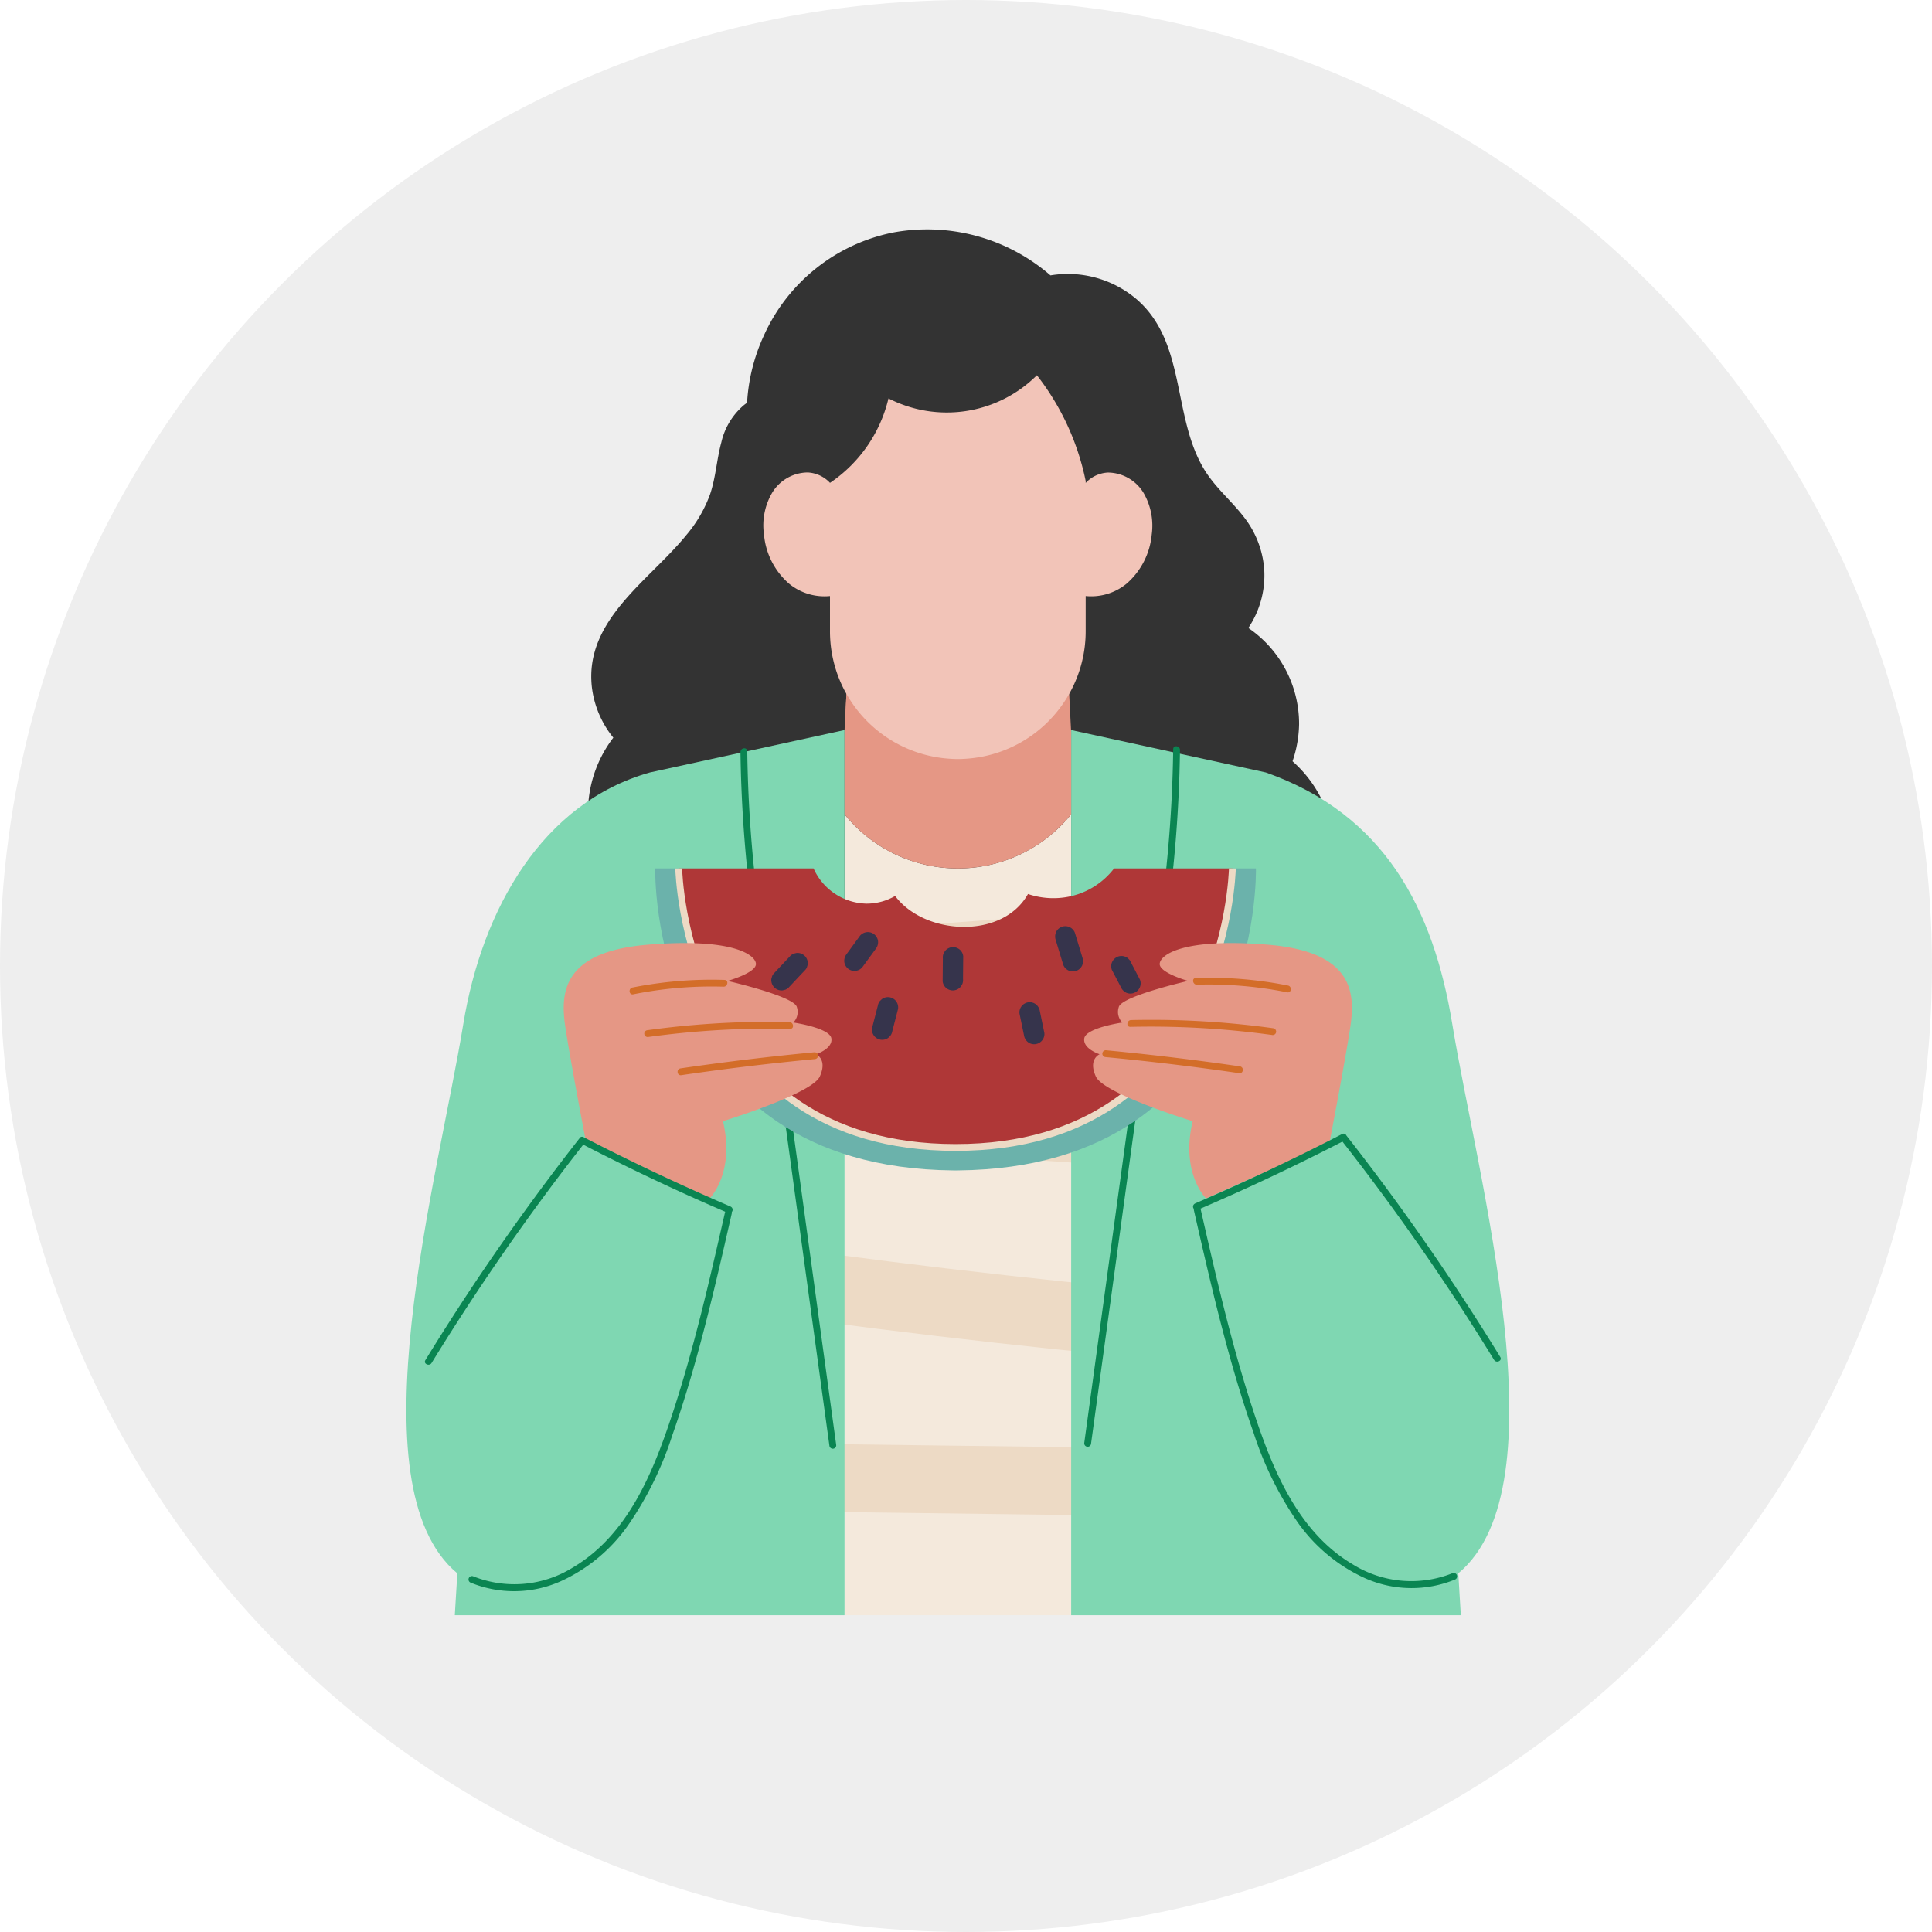 <svg xmlns="http://www.w3.org/2000/svg" width="130" height="130" viewBox="0 0 130 130"><g transform="translate(-130)"><circle cx="65" cy="65" r="65" transform="translate(130)" fill="#eee"/><g transform="translate(157.346 15.437)"><path d="M74.068,47.918a8.178,8.178,0,0,1-8.51,1.416,8.8,8.8,0,0,1-2.924.216,9.214,9.214,0,0,1-5.476-2.519,10.38,10.38,0,0,1-2.832,4.05,9.372,9.372,0,0,1-9.379,1.738A8.49,8.49,0,0,1,39.6,46.07a8.488,8.488,0,0,1-4.97,1.448A8.286,8.286,0,0,1,28.292,34.2a6.648,6.648,0,0,1-1.444-3.407c-.506-4.515,3.876-7.167,6.358-10.229A8.98,8.98,0,0,0,34.8,17.828c.386-1.131.446-2.345.759-3.494a4.635,4.635,0,0,1,1.508-2.5,2.572,2.572,0,0,1,.225-.166A12.445,12.445,0,0,1,38.42,7.148,12.153,12.153,0,0,1,47.16.2,12.658,12.658,0,0,1,57.706,3.093a7.143,7.143,0,0,1,5.779,1.591c3.586,3.076,2.271,8.524,4.993,12.091.726.956,1.641,1.756,2.354,2.722a6.462,6.462,0,0,1,1.26,3.42,6.352,6.352,0,0,1-1.071,3.9A7.811,7.811,0,0,1,74.436,33.3a8.182,8.182,0,0,1-.441,2.487,8.384,8.384,0,0,1,2.239,3.191,8.147,8.147,0,0,1-2.165,8.942" transform="translate(-14.369 0)" fill="#333"/><path d="M79.374,95.395v53.891H64.124V95.395a9.8,9.8,0,0,0,15.25,0" transform="translate(-34.643 -56.04)" fill="#f4e9dc"/><path d="M77.721,108.843q-18.447.663-36.806,2.659c-2.938.32-2.437,4.891.514,4.57q18.351-2,36.806-2.659c2.954-.106,2.434-4.676-.514-4.57" transform="translate(-21.042 -63.305)" fill="#eddac5"/><path d="M73.5,134.966,40.034,132.7c-2.929-.2-3.675,4.34-.719,4.541l33.47,2.267c2.928.2,3.675-4.34.719-4.541" transform="translate(-20.224 -76.19)" fill="#eddac5"/><path d="M73.389,161.046Q57.495,159.6,41.7,157.292c-2.925-.427-3.652,4.112-.719,4.541q15.791,2.307,31.689,3.754c2.931.267,3.672-4.272.719-4.541" transform="translate(-21.13 -89.465)" fill="#eddac5"/><path d="M76.112,187.784l-32.974-.422c-2.947-.038-2.415,4.532.514,4.57l32.974.422c2.947.038,2.415-4.533-.514-4.57" transform="translate(-22.244 -105.726)" fill="#eddac5"/><path d="M29.48,83.065v59.559H3.257l.17-2.814c-7.071-5.875-1.278-26.656.4-36.954C5.1,95.073,9.177,87.947,16.382,85.92Z" transform="translate(0 -49.379)" fill="#7fd7b2"/><path d="M123.343,139.811l.17,2.814H97.294V83.065l13.1,2.855c7.973,2.814,11.277,9.153,12.546,16.937,1.687,10.3,7.48,31.079.4,36.954" transform="translate(-52.564 -49.379)" fill="#7fd7b2"/><path d="M49.463,89.362q-.088-1.712-.111-3.426c0-.3-.461-.243-.457.051a90.306,90.306,0,0,0,.97,12.035q.252,1.7.569,3.38c.054.289.512.241.457-.051a90.348,90.348,0,0,1-1.428-11.99" transform="translate(-26.416 -50.823)" fill="#0a8552"/><path d="M56.416,144.007l-.668-4.877a.23.23,0,0,0-.457.051q1.188,8.676,2.375,17.352l.668,4.877a.23.23,0,0,0,.457-.051q-1.188-8.677-2.375-17.353" transform="translate(-29.87 -79.563)" fill="#0a8552"/><path d="M110.3,89.069q.088-1.712.111-3.426c0-.3.461-.243.457.051a90.307,90.307,0,0,1-.97,12.035q-.252,1.7-.569,3.38c-.054.289-.512.241-.457-.051a90.347,90.347,0,0,0,1.428-11.99" transform="translate(-58.816 -50.665)" fill="#0a8552"/><path d="M101.578,143.715l.668-4.877a.23.23,0,0,1,.457.051q-1.188,8.676-2.375,17.352l-.668,4.877a.23.23,0,0,1-.457-.051q1.188-8.677,2.375-17.353" transform="translate(-53.593 -79.405)" fill="#0a8552"/><path d="M39.868,103.3h-.014v-.014Z" transform="translate(-21.532 -60.303)" fill="#af3737"/><path d="M56.779,123.636v0c-.051,0-.106,0-.156,0s-.106,0-.156,0v0c-20.573-.2-20.054-20.321-20.054-20.321h1.582c1.554,18.459,16.142,18.836,18.472,18.78v-.014s.051,0,.152.009h.009c.1,0,.152-.009.152-.009v.014c2.331.055,16.923-.322,18.472-18.78h1.582s.524,20.123-20.054,20.321" transform="translate(-19.671 -60.319)" fill="#6bb2ab"/><path d="M69.151,103.315a5.1,5.1,0,0,1-3.326,1.949,5.341,5.341,0,0,1-2.469-.226c-1.736,3.092-6.978,2.764-8.939.132a3.834,3.834,0,0,1-1.924.516,3.991,3.991,0,0,1-3.566-2.371H39.854c1.591,18.914,16.873,18.845,18.624,18.776h.01c1.751.069,17.038.138,18.624-18.776Z" transform="translate(-21.531 -60.319)" fill="#af3737"/><path d="M58.218,122.317c-18.4,0-18.86-18.813-18.863-19l.46-.006c0,.186.464,18.549,18.4,18.549s18.392-18.363,18.394-18.549l.46.006c0,.19-.457,19-18.854,19" transform="translate(-21.262 -60.315)" fill="#eddac5"/><path d="M79.624,114.992a.7.7,0,0,0-.514-.152.7.7,0,0,0-.457.248l-.095.152a.694.694,0,0,0-.057.362l-.014,1.534a.69.69,0,0,0,.248.457.69.69,0,0,0,.971-.1l.094-.152a.7.7,0,0,0,.057-.362l.014-1.534a.688.688,0,0,0-.249-.457" transform="translate(-42.404 -66.542)" fill="#36344c"/><path d="M66.359,113.248a.69.69,0,0,0-.763-.608.691.691,0,0,0-.457.248l-.9,1.233a.732.732,0,0,0-.152.514.7.7,0,0,0,.249.457.689.689,0,0,0,.971-.1l.9-1.233a.731.731,0,0,0,.152-.514" transform="translate(-34.623 -65.353)" fill="#36344c"/><path d="M96.784,113.877l-.505-1.663a.69.69,0,0,0-1.271-.034.769.769,0,0,0-.015.536l.506,1.663a.694.694,0,0,0,.357.377.7.7,0,0,0,.536.015.7.7,0,0,0,.378-.358.769.769,0,0,0,.014-.536" transform="translate(-51.299 -64.89)" fill="#36344c"/><path d="M91.395,124.958q-.149-.724-.3-1.449a.744.744,0,0,0-.248-.457.7.7,0,0,0-.514-.152.7.7,0,0,0-.457.249.676.676,0,0,0-.152.514q.15.724.3,1.448a.745.745,0,0,0,.249.457.689.689,0,0,0,.971-.1.678.678,0,0,0,.152-.514" transform="translate(-48.47 -70.897)" fill="#36344c"/><path d="M69.764,122.446a.689.689,0,0,0-.963-.153l-.128.121a.686.686,0,0,0-.148.329l-.385,1.491a.693.693,0,0,0,.123.513.69.69,0,0,0,.964.153l.128-.121a.689.689,0,0,0,.147-.329l.385-1.491a.691.691,0,0,0-.123-.513" transform="translate(-36.806 -70.503)" fill="#36344c"/><path d="M55.853,116.3a.69.69,0,0,0-.763-.608l-.173.043a.689.689,0,0,0-.283.206l-1.074,1.142a.511.511,0,0,0-.121.24.517.517,0,0,0-.031.274.7.7,0,0,0,.248.457.7.7,0,0,0,.514.152l.174-.043a.693.693,0,0,0,.283-.206l1.074-1.142a.513.513,0,0,0,.121-.24.522.522,0,0,0,.031-.274" transform="translate(-28.85 -67.004)" fill="#36344c"/><path d="M105.088,117.725l-.6-1.15a.522.522,0,0,0-.145-.219.514.514,0,0,0-.212-.159.7.7,0,0,0-.536-.015.7.7,0,0,0-.377.358.671.671,0,0,0-.014.536l.6,1.15a.769.769,0,0,0,.357.377.69.69,0,0,0,.913-.343.674.674,0,0,0,.014-.536" transform="translate(-55.731 -67.246)" fill="#36344c"/><path d="M24.551,127.737l8.291,3.693s1.734-1.7.9-5.2c0,0,5.978-1.833,6.515-3.005s-.254-1.5-.254-1.5,1.152-.367,1.032-1.074-2.558-1.06-2.558-1.06a1.013,1.013,0,0,0,.24-1.032c-.148-.735-4.664-1.767-4.664-1.767s1.958-.551,1.908-1.159-1.587-1.748-7.287-1.277-5.888,3.194-5.54,5.521,1.413,7.857,1.413,7.857" transform="translate(-12.442 -66.225)" fill="#e59785"/><path d="M39.064,119.621a27.261,27.261,0,0,0-6.2.512c-.288.057-.24.515.051.457a26.77,26.77,0,0,1,6.074-.514c.291.009.367-.445.072-.454" transform="translate(-17.653 -69.122)" fill="#d36d29"/><path d="M44.582,125.784a59.836,59.836,0,0,0-9.564.55.23.23,0,0,0,.051.457,59.832,59.832,0,0,1,9.564-.55c.294.007.241-.451-.051-.457" transform="translate(-18.813 -72.45)" fill="#d36d29"/><path d="M48.893,130.224q-4.516.428-9.006,1.084c-.292.043-.243.5.051.457q4.489-.656,9.006-1.084a.23.23,0,0,0-.051-.457" transform="translate(-21.443 -74.856)" fill="#d36d29"/><path d="M26.35,153.475c-1.041,4.565-2.083,9.141-3.552,13.592-1.285,3.894-2.98,8.1-6.686,10.291a7.449,7.449,0,0,1-6.691.594.23.23,0,0,0-.19.419,7.706,7.706,0,0,0,6.057-.084,11.217,11.217,0,0,0,4.564-3.8,23.022,23.022,0,0,0,2.946-6c.8-2.27,1.473-4.583,2.084-6.91.7-2.663,1.311-5.348,1.924-8.033.066-.288-.388-.359-.454-.072" transform="translate(-4.916 -87.319)" fill="#0a8552"/><path d="M23.284,147.288q-5.032-2.156-9.9-4.673a.2.2,0,0,0-.285.1l-.007.005q-4.367,5.578-8.225,11.53-1.083,1.672-2.124,3.37c-.154.252.266.439.419.19q3.674-5.989,7.873-11.636,1.145-1.54,2.329-3.051,4.78,2.465,9.728,4.587a.23.23,0,0,0,.19-.419" transform="translate(-1.465 -81.537)" fill="#0a8552"/><path d="M115.7,127.737,107.4,131.43s-1.734-1.7-.9-5.2c0,0-5.978-1.833-6.515-3.005s.254-1.5.254-1.5-1.152-.367-1.032-1.074,2.558-1.06,2.558-1.06a1.013,1.013,0,0,1-.24-1.032c.148-.735,4.664-1.767,4.664-1.767s-1.958-.551-1.908-1.159,1.588-1.748,7.287-1.277,5.888,3.194,5.54,5.521-1.413,7.857-1.413,7.857" transform="translate(-53.593 -66.225)" fill="#e59785"/><path d="M115.319,119.328a27.262,27.262,0,0,1,6.2.512c.288.057.24.515-.051.457a26.77,26.77,0,0,0-6.074-.514c-.291.009-.367-.445-.072-.454" transform="translate(-62.201 -68.963)" fill="#d36d29"/><path d="M105.77,125.492a59.834,59.834,0,0,1,9.564.55.23.23,0,0,1-.051.457,59.834,59.834,0,0,0-9.564-.55c-.294.007-.241-.451.051-.457" transform="translate(-57.009 -72.292)" fill="#d36d29"/><path d="M102.115,129.931q4.516.428,9.005,1.084c.292.043.243.5-.051.457q-4.489-.656-9.006-1.084a.23.23,0,0,1,.052-.457" transform="translate(-55.034 -74.698)" fill="#d36d29"/><path d="M115.714,153.021c1.041,4.565,2.083,9.141,3.552,13.592,1.285,3.894,2.98,8.1,6.686,10.291a7.449,7.449,0,0,0,6.691.594.23.23,0,0,1,.19.419,7.706,7.706,0,0,1-6.057-.084,11.217,11.217,0,0,1-4.564-3.8,23.022,23.022,0,0,1-2.946-6c-.8-2.27-1.473-4.583-2.084-6.91-.7-2.663-1.311-5.348-1.924-8.033-.066-.288.388-.359.454-.072" transform="translate(-62.266 -87.074)" fill="#0a8552"/><path d="M115.264,146.834q5.032-2.156,9.9-4.673a.2.2,0,0,1,.285.1l.007.006q4.367,5.578,8.225,11.53,1.083,1.672,2.124,3.37c.154.252-.266.439-.419.19q-3.674-5.989-7.873-11.636-1.145-1.54-2.329-3.051-4.78,2.465-9.728,4.587a.23.23,0,0,1-.19-.419" transform="translate(-62.201 -81.292)" fill="#0a8552"/><path d="M79.374,72.417v5.669a9.8,9.8,0,0,1-15.25,0V72.417l.1-1.871v0l.363-7.186a8.611,8.611,0,0,0,6.588,3.82c.193.014.382.023.575.023s.386-.009.575-.023A8.6,8.6,0,0,0,78.9,63.364a.014.014,0,0,0,0-.009l.464,9.062Z" transform="translate(-34.643 -38.73)" fill="#e59785"/><path d="M79.1,65.827a12.31,12.31,0,0,1-14.852,5.517l.041-.8.364-7.186a8.609,8.609,0,0,0,6.588,3.82c.194.014.382.023.575.023s.386-.009.575-.023c2.745-.184,5.267.813,6.71-1.348" transform="translate(-34.709 -38.73)" fill="#e59785"/><path d="M78.383,32.072a4.99,4.99,0,0,1-1.687,3.3,3.749,3.749,0,0,1-2.758.837v2.363a8.528,8.528,0,0,1-.993,4.009,8.363,8.363,0,0,1-.451.754,8.587,8.587,0,0,1-6.583,3.82c-.188.014-.377.023-.575.023s-.382-.009-.575-.023a8.611,8.611,0,0,1-6.588-3.82c-.161-.244-.313-.5-.451-.754a8.579,8.579,0,0,1-.988-4.009V36.21a3.755,3.755,0,0,1-2.758-.837,4.965,4.965,0,0,1-1.683-3.3,4.337,4.337,0,0,1,.542-2.8,2.823,2.823,0,0,1,2.4-1.379,2.2,2.2,0,0,1,1.5.7,9.5,9.5,0,0,0,3.935-5.682,8.587,8.587,0,0,0,9.986-1.559,17.123,17.123,0,0,1,3.283,7.117V28.6a2.187,2.187,0,0,1,1.5-.7,2.831,2.831,0,0,1,2.4,1.379,4.395,4.395,0,0,1,.543,2.8" transform="translate(-28.232 -11.54)" fill="#f2c4b8"/></g></g></svg>